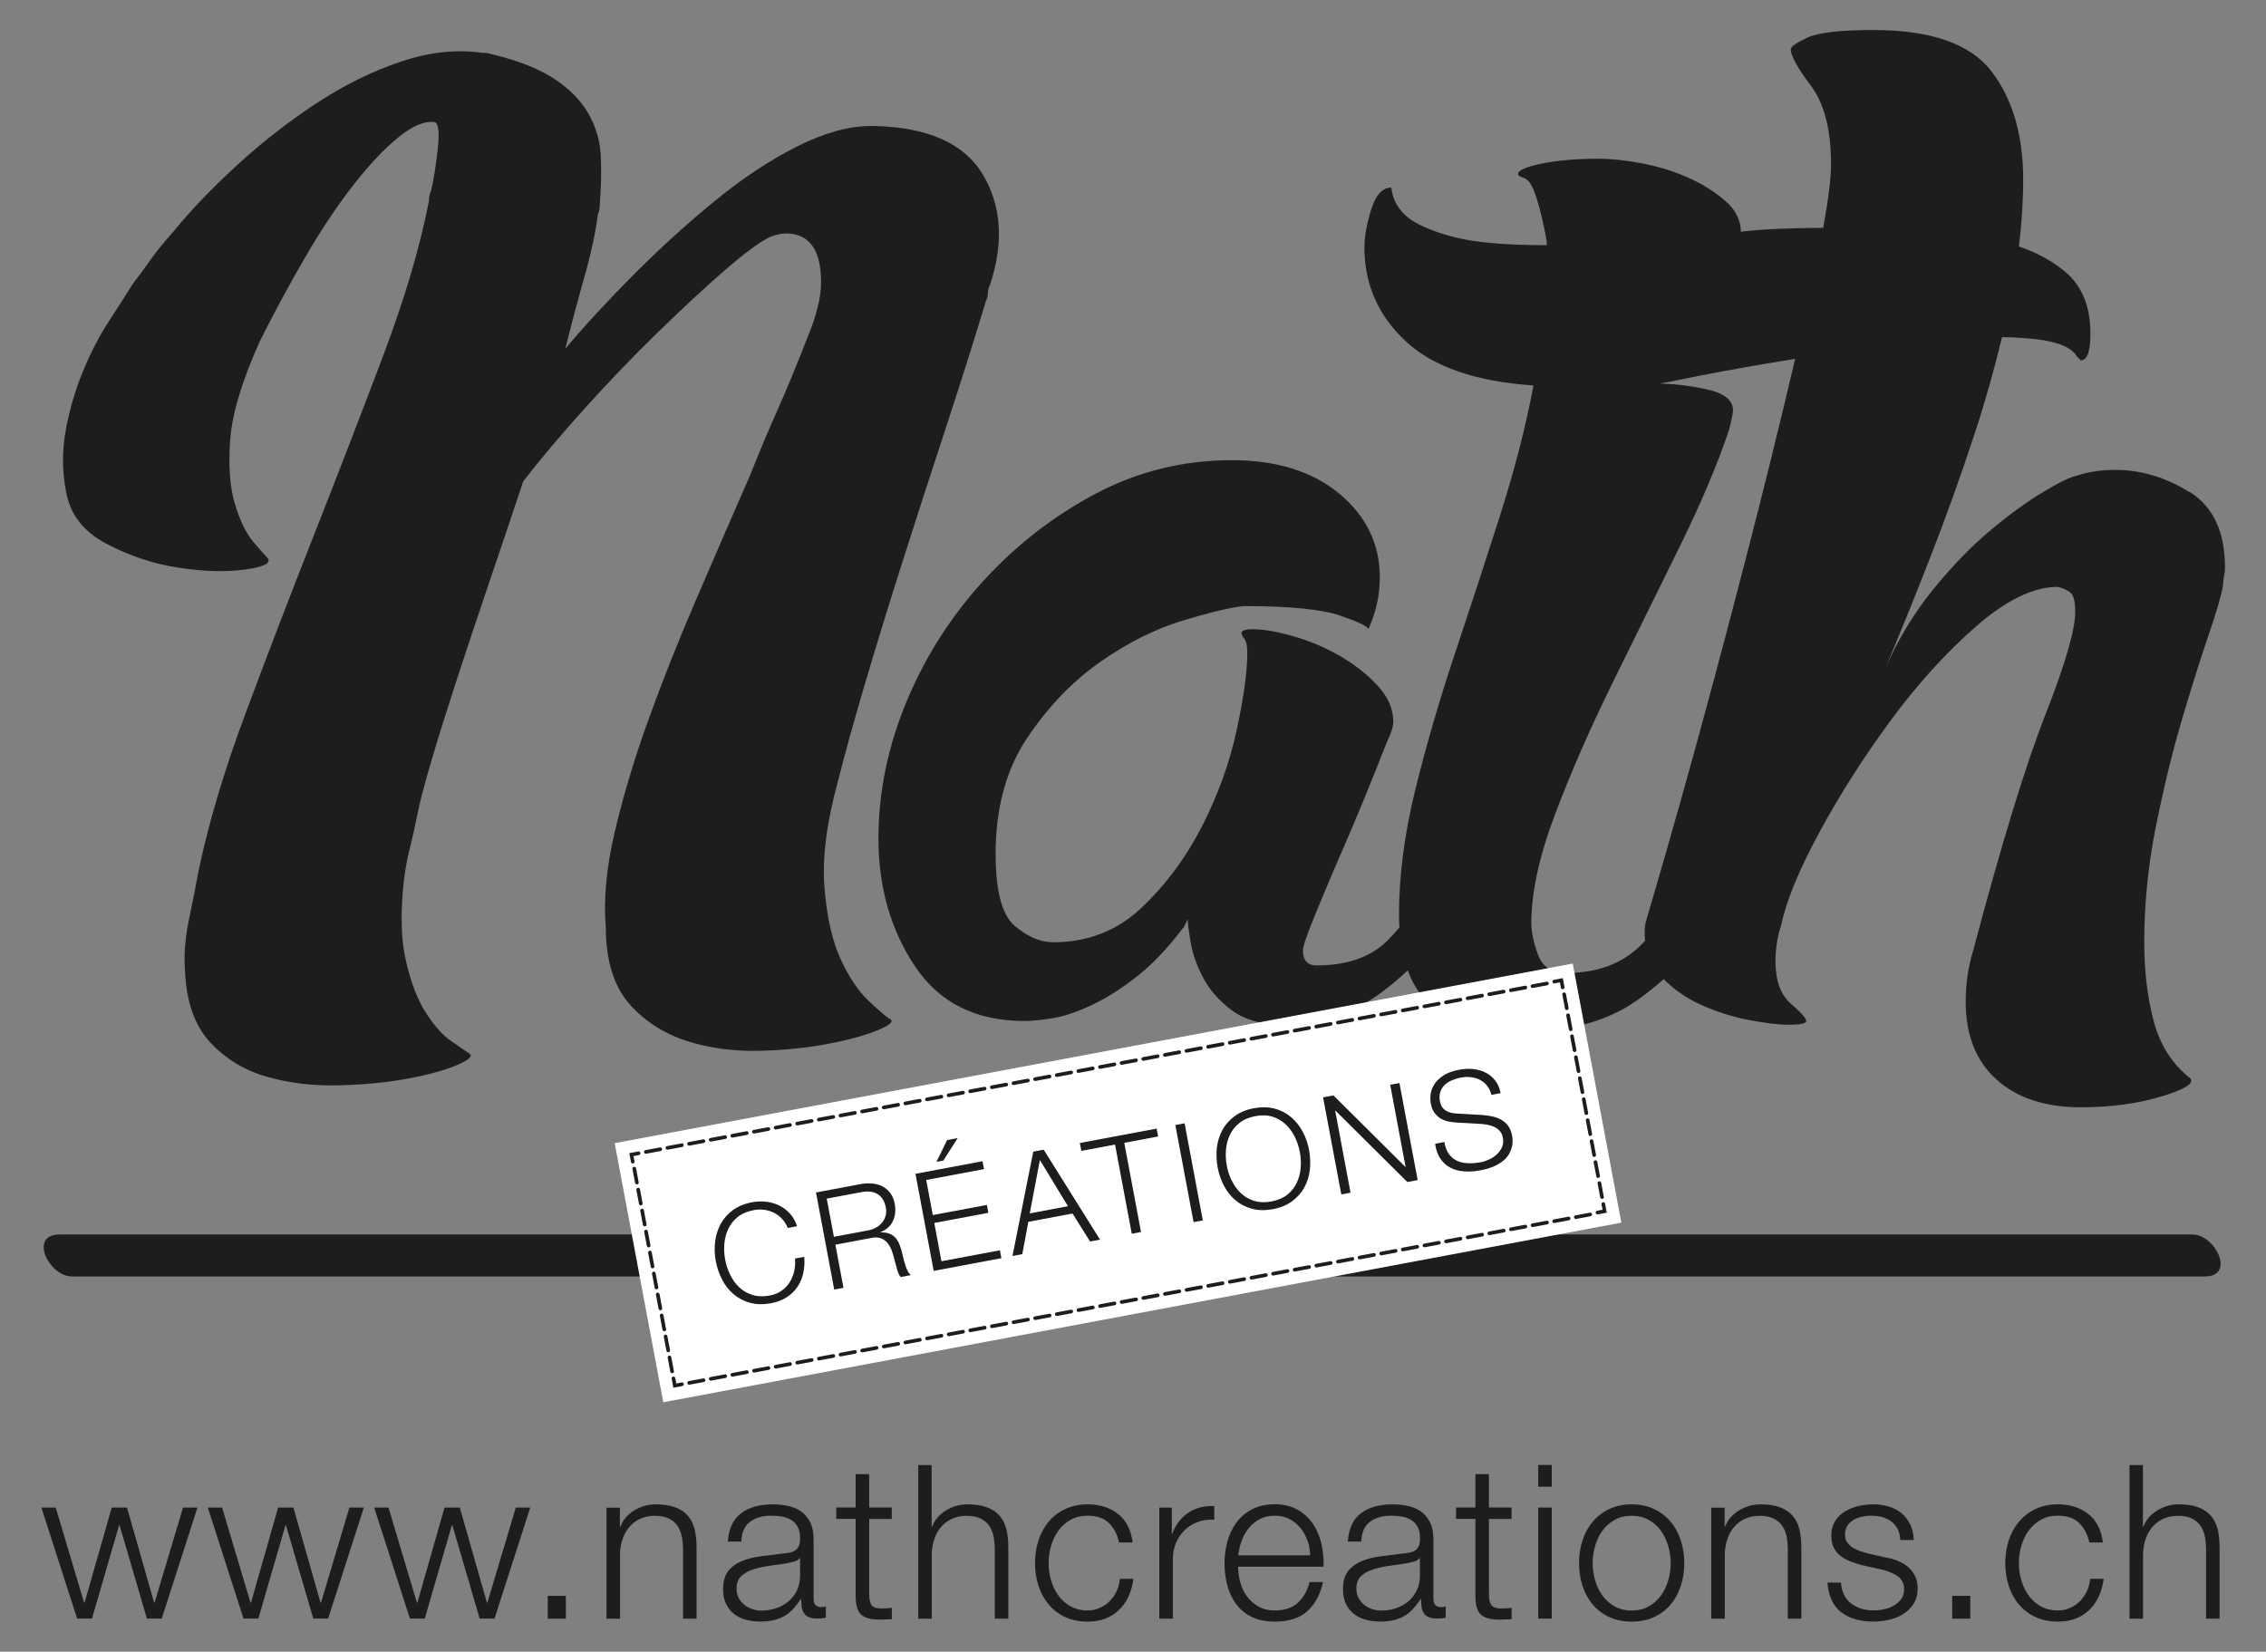 <?xml version="1.0" encoding="UTF-8"?><svg id="Calque_1" xmlns="http://www.w3.org/2000/svg" viewBox="0 0 353.12 257.45"><rect x="0" y="0" width="353.12" height="257.45" fill="#808080" stroke="none"/><defs><style>.cls-1{fill:#fff;}.cls-2{fill:#1d1d1b;}</style></defs><path class="cls-2" d="M11.22,198.96H343.57c4.87,0,1.66-6.54-1.92-6.54H9.29c-4.87,0-1.66,6.54,1.92,6.54h0Z"/><g><path class="cls-2" d="M138.66,158.85c-.6-.4-1.7-1.35-3.29-2.84-1.6-1.5-3.04-3.64-4.34-6.44-1.3-2.79-2.15-6.48-2.54-11.08-.4-4.59,.3-10.18,2.1-16.76,1-3.99,2.4-9.03,4.19-15.12,1.8-6.08,3.79-12.57,5.99-19.46,2.19-6.89,4.44-13.82,6.74-20.81,2.29-6.98,4.34-13.47,6.14-19.46,.2-.4,.3-.8,.3-1.2s.1-.79,.3-1.2c2.19-6.59,1.84-12.32-1.05-17.21-2.9-4.89-8.53-7.43-16.91-7.63h-.6c-3.4,0-7.18,1.05-11.38,3.14-4.19,2.1-8.43,4.89-12.72,8.38-4.29,3.49-8.48,7.29-12.57,11.38-4.09,4.09-7.74,8.04-10.93,11.82,1-3.99,1.99-7.73,2.99-11.23,1-3.49,1.69-6.74,2.1-9.73,.2-.4,.3-1,.3-1.8,.2-2.39,.25-4.79,.15-7.18-.1-2.39-.75-4.64-1.95-6.74-1.2-2.1-3.04-3.94-5.54-5.54-2.5-1.6-5.94-2.89-10.33-3.89h-.6c-3.99-.6-8.23-.15-12.72,1.35-4.49,1.5-8.93,3.69-13.32,6.59-4.39,2.9-8.53,6.14-12.42,9.73s-7.14,6.99-9.73,10.18c-1.6,1.8-2.84,3.34-3.74,4.64-.9,1.3-1.75,2.45-2.54,3.44-1,1.6-2.25,3.55-3.74,5.84-1.5,2.3-2.84,4.89-4.04,7.78-1.2,2.9-2.1,5.94-2.69,9.13-.6,3.19-.6,6.39,0,9.58,.6,3.59,2.69,6.34,6.29,8.23,3.59,1.9,7.33,3.14,11.23,3.74,3.89,.6,7.33,.7,10.33,.3,2.99-.4,4.19-1,3.59-1.8-.4-.4-1.15-1.24-2.25-2.54-1.1-1.3-2.05-3.24-2.84-5.84-.8-2.59-1.05-5.94-.75-10.03,.3-4.09,1.84-9.23,4.64-15.42,2.19-4.39,4.54-8.73,7.03-13.02,2.49-4.29,4.99-8.03,7.48-11.23,2.49-3.19,4.84-5.69,7.04-7.48,2.19-1.8,4.09-2.59,5.69-2.39,.6,.2,.75,1.65,.45,4.34-.3,2.69-.65,4.84-1.05,6.44-.2,.4-.3,.9-.3,1.5-1.4,7.18-3.79,15.27-7.18,24.25-3.4,8.98-6.94,18.16-10.63,27.54-3.7,9.38-7.24,18.61-10.63,27.69-3.4,9.08-5.89,17.41-7.48,25-.4,2.2-.9,4.74-1.5,7.63-.6,2.9-.8,5.54-.6,7.93,.2,4.79,1.5,8.48,3.89,11.08,2.39,2.59,5.34,4.39,8.83,5.39,3.49,1,7.23,1.45,11.23,1.35,3.99-.1,7.58-.45,10.78-1.05,3.19-.6,5.73-1.3,7.63-2.1,1.89-.8,2.54-1.4,1.95-1.8-.6-.4-1.55-1.05-2.84-1.95-1.3-.9-2.6-2.35-3.89-4.34-1.3-1.99-2.35-4.69-3.14-8.08-.8-3.39-.9-7.68-.3-12.87,.2-1.59,.5-3.19,.9-4.79,.4-1.6,.8-3.39,1.2-5.39,.4-1.99,1.15-4.84,2.25-8.53,1.09-3.69,2.39-7.83,3.89-12.42,1.5-4.59,3.14-9.53,4.94-14.82,1.8-5.29,3.59-10.63,5.39-16.02,2.79-3.59,6.03-7.43,9.73-11.52,3.69-4.09,7.43-7.98,11.23-11.68,3.79-3.69,7.23-6.89,10.33-9.58,3.09-2.69,5.44-4.44,7.04-5.24,1.39-.6,2.74-.75,4.04-.45,1.3,.3,2.29,1.05,2.99,2.25,.7,1.2,1.05,2.95,1.05,5.24s-.7,5.14-2.1,8.53c-1.8,4.59-3.34,8.34-4.64,11.23-1.3,2.9-2.75,6.34-4.34,10.33-2.8,6.39-5.59,12.83-8.38,19.31-2.8,6.49-5.29,12.77-7.48,18.86-2.2,6.09-3.94,11.93-5.24,17.51-1.3,5.59-1.75,10.58-1.35,14.97v.9c.2,4.79,1.5,8.49,3.89,11.08,2.4,2.59,5.34,4.44,8.83,5.54,3.49,1.09,7.18,1.59,11.08,1.5,3.89-.1,7.43-.45,10.63-1.05,3.19-.6,5.79-1.3,7.78-2.1,1.99-.8,2.69-1.4,2.1-1.8Z"/><path class="cls-2" d="M341.16,76.68c-3.7-2.29-7.54-3.44-11.53-3.44-2.2,0-4.19,.3-5.99,.9-1,.2-2.75,1.05-5.24,2.54-2.5,1.5-5.24,3.49-8.23,5.99-2.99,2.5-5.99,5.59-8.98,9.28-2.99,3.7-5.49,7.83-7.48,12.42,2.19-5.19,4.54-10.97,7.04-17.36,2.49-6.38,4.84-12.92,7.03-19.61,1.62-4.92,3.01-9.87,4.2-14.85,1.96,.03,3.76,.14,5.39,.33,3.39,.4,5.49,1.3,6.29,2.69l.6,.6c1,0,1.5-1.39,1.5-4.19,0-4.19-1.3-7.38-3.89-9.58-1.98-1.67-4.4-3-7.25-3.98,.43-3.59,.66-7.05,.66-10.39,0-6.98-1.65-12.62-4.94-16.91-3.29-4.29-9.43-6.44-18.41-6.44-5.19,0-8.63,.4-10.33,1.2-1.7,.8-2.54,1.4-2.54,1.8,0,1,1.05,2.9,3.14,5.69,2.1,2.8,3.14,6.89,3.14,12.27,0,2.07-.41,5.37-1.22,9.88-2.55,0-4.89,.06-7,.15-2.3,.1-4.24,.25-5.84,.45,0-1.8-.8-3.39-2.4-4.79-1.6-1.39-3.49-2.59-5.69-3.59-2.2-1-4.59-1.74-7.18-2.25-2.6-.5-4.89-.75-6.88-.75-3.4,0-6.34,.25-8.83,.75-2.5,.5-3.74,1.05-3.74,1.65,0,.2,.3,.4,.9,.6,.6,.2,1.09,.8,1.5,1.8,.4,1,.75,2.1,1.05,3.29,.3,1.2,.55,2.3,.75,3.29,.2,1,.3,1.7,.3,2.1-6.59,0-11.53-.45-14.82-1.35s-5.64-1.95-7.04-3.14c-1.39-1.2-2.19-2.69-2.39-4.49-1.39,0-2.44,1.15-3.14,3.44-.7,2.3-1.05,4.24-1.05,5.84,0,5.79,2.15,10.68,6.44,14.67,4.29,3.99,10.93,6.29,19.91,6.89-1.2,6.39-2.95,13.17-5.24,20.36-2.3,7.18-4.64,14.37-7.04,21.55s-4.44,14.22-6.14,21.1c-1.69,6.89-2.54,13.42-2.54,19.61,0,.62,.03,1.24,.07,1.86-.58,.69-1.2,1.37-1.86,2.03-2.6,2.6-6.29,3.89-11.08,3.89-1.4,0-2.1-.8-2.1-2.4,0-.6,.7-2.59,2.1-5.99,1.39-3.39,2.94-7.04,4.64-10.93,1.69-3.89,3.84-9.13,6.44-15.72,.6-1.2,.9-2.19,.9-2.99,0-1.99-.85-3.89-2.54-5.69-1.7-1.8-3.7-3.34-5.99-4.64-2.3-1.3-4.69-2.29-7.19-2.99-2.5-.7-4.54-1.05-6.14-1.05-1.2,0-1.79,.2-1.79,.6,0,.2,.15,.5,.45,.9,.3,.4,.45,1.1,.45,2.09,0,2.99-.55,7.04-1.65,12.12-1.1,5.09-2.9,10.08-5.39,14.97-2.5,4.89-5.64,9.13-9.43,12.72-3.79,3.59-8.38,5.39-13.77,5.39-2,0-3.99-.85-5.99-2.54-2-1.69-2.99-5.44-2.99-11.23,0-7.18,1.65-13.22,4.94-18.11,3.29-4.89,7.08-8.83,11.38-11.83,4.29-2.99,8.58-5.14,12.87-6.44,4.29-1.29,7.43-2.04,9.43-2.25,7.19,0,12.22,.5,15.12,1.5,2.89,1,4.34,1.7,4.34,2.1,1.2-2.59,1.79-5.29,1.79-8.08,0-5.19-2.1-9.53-6.29-13.02-4.19-3.49-9.78-5.24-16.77-5.24-7.59,0-14.67,1.75-21.25,5.24-6.59,3.49-12.42,8.04-17.51,13.62-5.09,5.59-9.08,11.88-11.97,18.86-2.89,6.99-4.34,14.07-4.34,21.25,0,7.59,1.9,14.22,5.69,19.91,3.79,5.69,9.48,8.53,17.06,8.53,1.2,0,2.69-.15,4.49-.45,1.8-.3,3.84-1,6.14-2.1,2.29-1.09,4.64-2.59,7.03-4.49,2.39-1.89,4.79-4.44,7.19-7.63l.6-1.2c0,.6,.15,1.8,.45,3.59s.95,3.64,1.95,5.54c1,1.9,2.49,3.59,4.49,5.09,1.99,1.5,4.79,2.25,8.38,2.25,5.39,0,10.38-1.7,14.97-5.09,1.46-1.08,2.8-2.22,4.04-3.4,.51,1.4,1.2,2.69,2.09,3.85,1.3,1.69,3.14,3.09,5.54,4.19,2.4,1.09,5.49,1.65,9.28,1.65,7.78,0,14.02-1.65,18.71-4.94,1.54-1.08,2.95-2.21,4.27-3.38,1.62,1.62,3.53,2.96,5.75,3.97,2.39,1.09,4.89,1.89,7.48,2.39,2.59,.5,4.69,.75,6.29,.75,1.8,0,2.69-.2,2.69-.6s-.8-1.3-2.4-2.69c-1.6-1.39-2.39-3.59-2.39-6.59,0-1.99,.3-3.89,.9-5.69,.79-3.79,2.79-8.63,5.99-14.52,3.19-5.88,6.88-11.67,11.08-17.36,4.19-5.69,8.63-10.58,13.32-14.67,4.69-4.09,8.93-6.14,12.72-6.14,.79,.2,1.45,.5,1.95,.9,.5,.4,.75,1.4,.75,2.99,0,2.8-1.55,8.13-4.64,16.02-3.1,7.89-6.84,20.11-11.23,36.67-.8,2.6-1.2,5.29-1.2,8.08,0,5.19,1.59,9.23,4.79,12.12,3.19,2.89,7.58,4.34,13.17,4.34,4.59,0,8.73-.55,12.42-1.65,3.69-1.1,5.24-2.05,4.64-2.84-2.8-2.2-4.69-5.14-5.69-8.83-1-3.69-1.5-7.83-1.5-12.42,0-5.99,.6-11.97,1.8-17.96s2.54-11.53,4.04-16.61c1.5-5.09,2.89-9.53,4.19-13.32,1.3-3.79,2.04-6.38,2.25-7.78,0-.4,.05-.85,.15-1.35,.1-.5,.15-.95,.15-1.35,0-5.58-1.85-9.53-5.54-11.83Zm-64.96-5.99c-2.69,10.88-5.73,22.65-9.13,35.32-3.39,12.68-6.89,25.1-10.48,37.27-.2,.6-.3,1.3-.3,2.09,0,.43,.03,.85,.07,1.26-.27,.28-.53,.57-.81,.84-2.9,2.8-6.74,4.19-11.53,4.19-2.2,0-3.64-.95-4.34-2.84-.7-1.89-1.05-3.54-1.05-4.94,0-4.79,1.24-10.48,3.74-17.06,2.49-6.59,5.49-13.42,8.98-20.51,3.49-7.08,6.93-14.07,10.33-20.96,3.39-6.89,5.99-13.02,7.78-18.41,.4-1.59,.6-2.59,.6-2.99,0-1.59-1.4-2.69-4.19-3.29-2.5-.54-4.92-.82-7.25-.87,.99-.17,2.31-.43,3.96-.77,3.39-.7,7.43-1.45,12.12-2.25,1.63-.28,3.32-.55,5.04-.83-1.07,4.6-2.25,9.51-3.55,14.75Z"/></g><g><path class="cls-2" d="M8.68,234.98l4.43,14.83h.07l4.23-14.83h2.38l4.23,14.83h.07l4.43-14.83h2.25l-5.57,17.31h-2.31l-4.26-14.56h-.07l-4.23,14.56h-2.31l-5.57-17.31h2.25Z"/><path class="cls-2" d="M34.61,234.98l4.43,14.83h.07l4.23-14.83h2.38l4.23,14.83h.07l4.43-14.83h2.25l-5.57,17.31h-2.31l-4.26-14.56h-.07l-4.23,14.56h-2.31l-5.57-17.31h2.25Z"/><path class="cls-2" d="M60.54,234.98l4.43,14.83h.07l4.23-14.83h2.38l4.23,14.83h.07l4.43-14.83h2.25l-5.57,17.31h-2.31l-4.26-14.56h-.07l-4.23,14.56h-2.31l-5.57-17.31h2.25Z"/><path class="cls-2" d="M85.36,248.74h2.82v3.56h-2.82v-3.56Z"/><path class="cls-2" d="M96.6,234.98v2.99h.07c.4-1.05,1.12-1.9,2.15-2.53s2.16-.96,3.39-.96,2.22,.16,3.04,.47c.82,.31,1.47,.75,1.96,1.33,.49,.57,.84,1.27,1.04,2.1s.3,1.76,.3,2.78v11.14h-2.11v-10.8c0-.74-.07-1.43-.2-2.06s-.37-1.19-.7-1.66-.79-.84-1.36-1.11-1.28-.4-2.13-.4-1.6,.15-2.26,.45c-.66,.3-1.22,.72-1.68,1.24-.46,.53-.82,1.15-1.07,1.88-.26,.73-.4,1.52-.42,2.37v10.1h-2.11v-17.31h2.11Z"/><path class="cls-2" d="M114.04,237.67c.36-.74,.84-1.34,1.46-1.81,.61-.47,1.34-.82,2.16-1.04,.83-.22,1.74-.34,2.75-.34,.76,0,1.52,.07,2.28,.22,.76,.15,1.44,.42,2.05,.82s1.1,.97,1.48,1.69c.38,.73,.57,1.67,.57,2.83v9.19c0,.85,.41,1.27,1.24,1.27,.25,0,.47-.04,.67-.13v1.78c-.25,.04-.46,.08-.65,.1s-.43,.03-.72,.03c-.54,0-.97-.07-1.29-.22-.32-.15-.58-.35-.75-.62-.18-.27-.3-.59-.35-.96-.06-.37-.08-.78-.08-1.22h-.07c-.38,.56-.77,1.06-1.16,1.49-.39,.44-.83,.8-1.31,1.09-.48,.29-1.03,.51-1.64,.67s-1.35,.24-2.2,.24c-.81,0-1.56-.1-2.26-.29s-1.32-.49-1.85-.91c-.53-.41-.94-.94-1.24-1.58s-.45-1.39-.45-2.26c0-1.21,.27-2.15,.8-2.83,.54-.68,1.25-1.2,2.13-1.56,.88-.36,1.88-.61,2.99-.75s2.23-.29,3.37-.42c.45-.04,.84-.1,1.17-.17s.61-.18,.84-.35c.22-.17,.4-.4,.52-.69,.12-.29,.18-.67,.18-1.14,0-.72-.12-1.3-.35-1.76-.23-.46-.56-.82-.97-1.09-.41-.27-.9-.45-1.44-.55s-1.14-.15-1.76-.15c-1.34,0-2.44,.32-3.29,.96-.85,.64-1.3,1.66-1.34,3.07h-2.11c.07-1.01,.28-1.88,.64-2.62Zm10.57,5.17c-.13,.25-.39,.42-.77,.54-.38,.11-.72,.19-1.01,.24-.9,.16-1.82,.3-2.77,.42-.95,.12-1.82,.31-2.6,.55-.78,.25-1.43,.6-1.93,1.06-.5,.46-.75,1.11-.75,1.96,0,.54,.11,1.01,.32,1.43,.21,.41,.5,.77,.86,1.07,.36,.3,.77,.53,1.24,.69,.47,.16,.95,.24,1.44,.24,.81,0,1.58-.12,2.31-.37,.74-.25,1.38-.6,1.93-1.07,.55-.47,.98-1.04,1.31-1.71,.32-.67,.49-1.43,.49-2.28v-2.75h-.07Z"/><path class="cls-2" d="M138.97,234.98v1.78h-3.52v11.67c0,.69,.09,1.24,.29,1.63,.19,.39,.67,.61,1.43,.65,.6,0,1.21-.03,1.81-.1v1.78c-.31,0-.63,.01-.94,.03-.31,.02-.63,.03-.94,.03-1.41,0-2.39-.27-2.95-.82-.56-.55-.83-1.56-.81-3.04v-11.84h-3.02v-1.78h3.02v-5.2h2.11v5.2h3.52Z"/><path class="cls-2" d="M145.18,228.34v9.63h.07c.4-1.05,1.12-1.9,2.15-2.53s2.16-.96,3.39-.96,2.22,.16,3.04,.47c.82,.31,1.47,.75,1.96,1.33,.49,.57,.84,1.27,1.04,2.1s.3,1.76,.3,2.78v11.14h-2.11v-10.8c0-.74-.07-1.43-.2-2.06s-.37-1.19-.7-1.66-.79-.84-1.36-1.11-1.28-.4-2.13-.4-1.6,.15-2.26,.45c-.66,.3-1.22,.72-1.68,1.24-.46,.53-.82,1.15-1.07,1.88-.26,.73-.4,1.52-.42,2.37v10.1h-2.11v-23.95h2.11Z"/><path class="cls-2" d="M172.78,237.36c-.78-.74-1.88-1.11-3.29-1.11-1.01,0-1.89,.21-2.65,.64-.76,.43-1.39,.98-1.9,1.68-.5,.69-.88,1.48-1.14,2.37-.26,.88-.39,1.78-.39,2.7s.13,1.82,.39,2.7c.26,.88,.64,1.67,1.14,2.36,.5,.69,1.13,1.25,1.9,1.68,.76,.42,1.64,.64,2.65,.64,.65,0,1.26-.12,1.84-.37s1.1-.59,1.54-1.02c.45-.44,.82-.96,1.11-1.56,.29-.6,.47-1.26,.54-1.98h2.11c-.29,2.1-1.06,3.74-2.31,4.91-1.25,1.17-2.86,1.76-4.83,1.76-1.32,0-2.49-.24-3.51-.72-1.02-.48-1.87-1.13-2.57-1.96-.69-.83-1.22-1.79-1.58-2.9-.36-1.11-.54-2.29-.54-3.54s.18-2.43,.54-3.54c.36-1.11,.88-2.07,1.58-2.9,.69-.83,1.55-1.49,2.57-1.98,1.02-.49,2.19-.74,3.51-.74,1.86,0,3.43,.49,4.71,1.48,1.29,.98,2.05,2.47,2.3,4.46h-2.11c-.29-1.3-.83-2.31-1.61-3.05Z"/><path class="cls-2" d="M182.61,234.98v4.06h.07c.54-1.41,1.37-2.49,2.5-3.25,1.13-.76,2.48-1.11,4.04-1.04v2.11c-.96-.04-1.83,.08-2.62,.39-.78,.3-1.46,.73-2.03,1.29s-1.01,1.22-1.33,2-.47,1.62-.47,2.53v9.23h-2.11v-17.31h1.95Z"/><path class="cls-2" d="M193.26,246.57c.21,.82,.55,1.55,1.02,2.2,.47,.65,1.06,1.19,1.78,1.61s1.58,.64,2.58,.64c1.54,0,2.75-.4,3.62-1.21s1.48-1.88,1.81-3.22h2.11c-.45,1.97-1.27,3.49-2.47,4.56s-2.89,1.61-5.08,1.61c-1.36,0-2.54-.24-3.54-.72-1-.48-1.81-1.14-2.43-1.98-.63-.84-1.09-1.81-1.39-2.92s-.45-2.28-.45-3.51c0-1.14,.15-2.26,.45-3.35s.77-2.07,1.39-2.94c.63-.86,1.44-1.55,2.43-2.08,1-.52,2.17-.79,3.54-.79s2.57,.28,3.56,.84c.98,.56,1.78,1.29,2.4,2.2,.62,.91,1.06,1.95,1.33,3.12,.27,1.17,.38,2.36,.34,3.57h-13.32c0,.76,.11,1.55,.32,2.37Zm10.47-6.46c-.26-.74-.62-1.39-1.09-1.96s-1.04-1.03-1.71-1.38c-.67-.35-1.43-.52-2.28-.52s-1.64,.17-2.31,.52c-.67,.35-1.24,.81-1.71,1.38s-.84,1.23-1.12,1.98c-.28,.75-.46,1.52-.55,2.3h11.21c-.02-.81-.16-1.58-.42-2.32Z"/><path class="cls-2" d="M210.63,237.67c.36-.74,.84-1.34,1.46-1.81,.62-.47,1.34-.82,2.16-1.04,.83-.22,1.74-.34,2.75-.34,.76,0,1.52,.07,2.28,.22,.76,.15,1.44,.42,2.05,.82s1.1,.97,1.48,1.69c.38,.73,.57,1.67,.57,2.83v9.19c0,.85,.41,1.27,1.24,1.27,.25,0,.47-.04,.67-.13v1.78c-.25,.04-.46,.08-.65,.1-.19,.02-.43,.03-.72,.03-.54,0-.97-.07-1.29-.22-.33-.15-.58-.35-.75-.62-.18-.27-.3-.59-.35-.96-.06-.37-.08-.78-.08-1.22h-.07c-.38,.56-.77,1.06-1.16,1.49s-.83,.8-1.31,1.09c-.48,.29-1.03,.51-1.64,.67s-1.35,.24-2.2,.24c-.8,0-1.56-.1-2.26-.29-.7-.19-1.32-.49-1.84-.91-.53-.41-.94-.94-1.24-1.58s-.45-1.39-.45-2.26c0-1.21,.27-2.15,.81-2.83,.54-.68,1.25-1.2,2.13-1.56,.88-.36,1.88-.61,2.99-.75,1.11-.15,2.23-.29,3.37-.42,.45-.04,.84-.1,1.17-.17,.34-.07,.62-.18,.84-.35s.4-.4,.52-.69c.12-.29,.18-.67,.18-1.14,0-.72-.12-1.3-.35-1.76-.24-.46-.56-.82-.97-1.09s-.89-.45-1.44-.55-1.13-.15-1.76-.15c-1.34,0-2.44,.32-3.29,.96-.85,.64-1.3,1.66-1.34,3.07h-2.11c.07-1.01,.28-1.88,.64-2.62Zm10.57,5.17c-.13,.25-.39,.42-.77,.54-.38,.11-.72,.19-1.01,.24-.89,.16-1.82,.3-2.77,.42-.95,.12-1.82,.31-2.6,.55-.78,.25-1.43,.6-1.93,1.06-.5,.46-.75,1.11-.75,1.96,0,.54,.11,1.01,.32,1.43,.21,.41,.5,.77,.86,1.07,.36,.3,.77,.53,1.24,.69,.47,.16,.95,.24,1.44,.24,.8,0,1.58-.12,2.31-.37s1.38-.6,1.93-1.07c.55-.47,.98-1.04,1.31-1.71,.32-.67,.49-1.43,.49-2.28v-2.75h-.07Z"/><path class="cls-2" d="M235.55,234.98v1.78h-3.52v11.67c0,.69,.09,1.24,.29,1.63s.67,.61,1.43,.65c.6,0,1.21-.03,1.81-.1v1.78c-.31,0-.63,.01-.94,.03s-.63,.03-.94,.03c-1.41,0-2.39-.27-2.95-.82-.56-.55-.83-1.56-.81-3.04v-11.84h-3.02v-1.78h3.02v-5.2h2.11v5.2h3.52Z"/><path class="cls-2" d="M241.82,228.34v3.39h-2.11v-3.39h2.11Zm0,6.64v17.31h-2.11v-17.31h2.11Z"/><path class="cls-2" d="M257.78,235.22c1.02,.49,1.87,1.15,2.57,1.98,.69,.83,1.22,1.79,1.58,2.9s.54,2.29,.54,3.54-.18,2.43-.54,3.54c-.36,1.11-.88,2.08-1.58,2.9-.69,.83-1.55,1.48-2.57,1.96-1.02,.48-2.19,.72-3.51,.72s-2.49-.24-3.51-.72c-1.02-.48-1.87-1.13-2.57-1.96s-1.22-1.79-1.58-2.9c-.36-1.11-.54-2.29-.54-3.54s.18-2.43,.54-3.54c.36-1.11,.88-2.07,1.58-2.9s1.55-1.49,2.57-1.98,2.19-.74,3.51-.74,2.49,.25,3.51,.74Zm-6.16,1.68c-.76,.43-1.39,.98-1.9,1.68s-.88,1.48-1.14,2.37-.39,1.78-.39,2.7,.13,1.82,.39,2.7c.26,.88,.64,1.67,1.14,2.36,.5,.69,1.13,1.25,1.9,1.68,.76,.42,1.64,.64,2.65,.64s1.89-.21,2.65-.64c.76-.42,1.39-.98,1.9-1.68,.5-.69,.88-1.48,1.14-2.36,.26-.88,.39-1.78,.39-2.7s-.13-1.82-.39-2.7c-.26-.88-.64-1.67-1.14-2.37-.5-.69-1.14-1.25-1.9-1.68-.76-.42-1.64-.64-2.65-.64s-1.89,.21-2.65,.64Z"/><path class="cls-2" d="M268.76,234.98v2.99h.07c.4-1.05,1.12-1.9,2.15-2.53s2.16-.96,3.39-.96,2.22,.16,3.04,.47c.82,.31,1.47,.75,1.96,1.33s.84,1.27,1.04,2.1,.3,1.76,.3,2.78v11.14h-2.11v-10.8c0-.74-.07-1.43-.2-2.06s-.37-1.19-.7-1.66c-.34-.47-.79-.84-1.36-1.11s-1.28-.4-2.13-.4-1.61,.15-2.26,.45c-.66,.3-1.22,.72-1.68,1.24-.46,.53-.82,1.15-1.07,1.88-.26,.73-.4,1.52-.42,2.37v10.1h-2.11v-17.31h2.11Z"/><path class="cls-2" d="M295.73,238.35c-.25-.48-.58-.88-.99-1.19-.41-.31-.89-.54-1.43-.69-.54-.15-1.11-.22-1.71-.22-.47,0-.94,.05-1.43,.15-.48,.1-.92,.27-1.32,.5-.4,.23-.73,.54-.97,.92-.25,.38-.37,.85-.37,1.41,0,.47,.12,.87,.35,1.19,.24,.32,.53,.6,.89,.82,.36,.22,.75,.41,1.17,.55,.42,.15,.82,.26,1.17,.35l2.82,.64c.6,.09,1.2,.25,1.79,.49,.59,.24,1.12,.54,1.58,.92,.46,.38,.83,.85,1.12,1.41,.29,.56,.44,1.22,.44,1.98,0,.94-.21,1.74-.64,2.4-.43,.66-.97,1.2-1.63,1.61-.66,.41-1.4,.71-2.23,.89s-1.64,.27-2.45,.27c-2.04,0-3.69-.48-4.95-1.44-1.26-.96-1.99-2.5-2.16-4.63h2.11c.09,1.43,.61,2.51,1.56,3.24,.95,.73,2.13,1.09,3.54,1.09,.51,0,1.04-.06,1.59-.17,.55-.11,1.06-.3,1.53-.57s.86-.61,1.16-1.02c.3-.41,.45-.92,.45-1.53,0-.51-.11-.94-.32-1.29-.21-.35-.5-.64-.86-.87-.36-.23-.77-.43-1.22-.59-.46-.16-.92-.29-1.39-.4l-2.72-.6c-.69-.18-1.33-.39-1.91-.62-.58-.23-1.09-.53-1.53-.87-.44-.35-.78-.77-1.02-1.27-.25-.5-.37-1.12-.37-1.86,0-.87,.2-1.62,.59-2.25s.9-1.13,1.53-1.51,1.33-.66,2.1-.84c.77-.18,1.54-.27,2.3-.27,.87,0,1.68,.11,2.43,.34,.75,.22,1.41,.57,1.98,1.04,.57,.47,1.02,1.05,1.36,1.74,.34,.69,.53,1.51,.57,2.45h-2.11c-.02-.65-.16-1.21-.4-1.69Z"/><path class="cls-2" d="M304.22,248.74h2.82v3.56h-2.82v-3.56Z"/><path class="cls-2" d="M323.98,237.36c-.78-.74-1.88-1.11-3.29-1.11-1.01,0-1.89,.21-2.65,.64-.76,.43-1.39,.98-1.9,1.68s-.88,1.48-1.14,2.37-.39,1.78-.39,2.7,.13,1.82,.39,2.7c.26,.88,.64,1.67,1.14,2.36,.5,.69,1.13,1.25,1.9,1.68,.76,.42,1.64,.64,2.65,.64,.65,0,1.26-.12,1.84-.37,.58-.25,1.1-.59,1.54-1.02s.82-.96,1.11-1.56c.29-.6,.47-1.26,.54-1.98h2.11c-.29,2.1-1.06,3.74-2.31,4.91-1.25,1.17-2.86,1.76-4.83,1.76-1.32,0-2.49-.24-3.51-.72-1.02-.48-1.87-1.13-2.57-1.96s-1.22-1.79-1.58-2.9c-.36-1.11-.54-2.29-.54-3.54s.18-2.43,.54-3.54c.36-1.11,.88-2.07,1.58-2.9s1.55-1.49,2.57-1.98,2.19-.74,3.51-.74c1.86,0,3.43,.49,4.71,1.48s2.05,2.47,2.3,4.46h-2.11c-.29-1.3-.83-2.31-1.61-3.05Z"/><path class="cls-2" d="M333.94,228.34v9.63h.07c.4-1.05,1.12-1.9,2.15-2.53,1.03-.64,2.16-.96,3.39-.96s2.22,.16,3.04,.47c.82,.31,1.47,.75,1.96,1.33s.84,1.27,1.04,2.1,.3,1.76,.3,2.78v11.14h-2.11v-10.8c0-.74-.07-1.43-.2-2.06s-.37-1.19-.7-1.66c-.34-.47-.79-.84-1.36-1.11s-1.28-.4-2.13-.4-1.61,.15-2.26,.45c-.66,.3-1.22,.72-1.68,1.24-.46,.53-.82,1.15-1.07,1.88-.26,.73-.4,1.52-.42,2.37v10.1h-2.11v-23.95h2.11Z"/></g><g><rect class="cls-1" x="98.28" y="163.83" width="151.9" height="41.09" transform="translate(-31 35.27) rotate(-10.62)"/><g><path class="cls-2" d="M104.93,216.29l-.26-1.39c-.03-.15,.07-.3,.23-.33,.15-.03,.3,.07,.33,.23l.16,.84,.84-.16c.15-.03,.3,.07,.33,.23,.03,.15-.07,.3-.23,.33l-1.39,.26Z"/><path class="cls-2" d="M104.74,214.04c-.13,0-.25-.09-.28-.23l-.41-2.18c-.03-.15,.07-.3,.23-.33,.15-.03,.3,.07,.33,.23l.41,2.18c.03,.15-.07,.3-.23,.33-.02,0-.04,0-.05,0Zm-.61-3.27c-.13,0-.25-.09-.28-.23l-.41-2.18c-.03-.15,.07-.3,.23-.33,.15-.03,.3,.07,.33,.23l.41,2.18c.03,.15-.07,.3-.23,.33-.02,0-.04,0-.05,0Zm-.61-3.27c-.13,0-.25-.09-.28-.23l-.41-2.18c-.03-.15,.07-.3,.23-.33,.15-.04,.3,.07,.33,.23l.41,2.18c.03,.15-.07,.3-.23,.33-.02,0-.04,0-.05,0Zm-.61-3.27c-.13,0-.25-.09-.28-.23l-.41-2.18c-.03-.15,.07-.3,.23-.33,.15-.03,.3,.07,.33,.23l.41,2.18c.03,.15-.07,.3-.23,.33-.02,0-.04,0-.05,0Zm-.61-3.27c-.13,0-.25-.09-.28-.23l-.41-2.18c-.03-.15,.07-.3,.23-.33,.15-.03,.3,.07,.33,.23l.41,2.18c.03,.15-.07,.3-.23,.33-.02,0-.04,0-.05,0Zm-.61-3.27c-.13,0-.25-.09-.28-.23l-.41-2.18c-.03-.15,.07-.3,.23-.33,.15-.03,.3,.07,.33,.23l.41,2.18c.03,.15-.07,.3-.23,.33-.02,0-.04,0-.05,0Zm-.61-3.27c-.13,0-.25-.09-.28-.23l-.41-2.18c-.03-.15,.07-.3,.23-.33,.15-.03,.3,.07,.33,.23l.41,2.18c.03,.15-.07,.3-.23,.33-.02,0-.04,0-.05,0Zm-.61-3.27c-.13,0-.25-.09-.28-.23l-.41-2.18c-.03-.15,.07-.3,.23-.33,.15-.03,.3,.07,.33,.23l.41,2.18c.03,.15-.07,.3-.23,.33-.02,0-.04,0-.05,0Zm-.61-3.27c-.13,0-.25-.09-.28-.23l-.41-2.18c-.03-.15,.07-.3,.23-.33,.15-.03,.3,.07,.33,.23l.41,2.18c.03,.15-.07,.3-.23,.33-.02,0-.04,0-.05,0Zm-.61-3.27c-.13,0-.25-.09-.28-.23l-.41-2.18c-.03-.15,.07-.3,.23-.33,.15-.03,.3,.07,.33,.23l.41,2.18c.03,.15-.07,.3-.23,.33-.02,0-.04,0-.05,0Z"/><path class="cls-2" d="M98.61,181.36c-.13,0-.25-.09-.28-.23l-.26-1.39,1.39-.26c.15-.03,.3,.07,.33,.23,.03,.15-.07,.3-.23,.33l-.84,.16,.16,.83c.03,.15-.07,.3-.23,.33-.02,0-.04,0-.05,0Z"/><path class="cls-2" d="M100.64,179.83c-.13,0-.25-.09-.28-.23-.03-.15,.07-.3,.23-.33l2.25-.42c.15-.04,.3,.07,.33,.23,.03,.15-.07,.3-.23,.33l-2.25,.42s-.04,0-.05,0Zm3.37-.63c-.13,0-.25-.09-.28-.23-.03-.15,.07-.3,.23-.33l2.25-.42c.15-.04,.3,.07,.33,.23,.03,.15-.07,.3-.23,.33l-2.25,.42s-.04,0-.05,0Zm3.37-.63c-.13,0-.25-.09-.28-.23-.03-.15,.07-.3,.23-.33l2.25-.42c.15-.03,.3,.07,.33,.23,.03,.15-.07,.3-.23,.33l-2.25,.42s-.04,0-.05,0Zm3.37-.63c-.13,0-.25-.09-.28-.23-.03-.15,.07-.3,.23-.33l2.25-.42c.15-.03,.3,.07,.33,.23,.03,.15-.07,.3-.23,.33l-2.25,.42s-.04,0-.05,0Zm3.37-.63c-.13,0-.25-.09-.28-.23-.03-.15,.07-.3,.23-.33l2.25-.42c.15-.03,.3,.07,.33,.23,.03,.15-.07,.3-.23,.33l-2.25,.42s-.04,0-.05,0Zm3.37-.63c-.13,0-.25-.09-.28-.23-.03-.15,.07-.3,.23-.33l2.25-.42c.15-.03,.3,.07,.33,.23,.03,.15-.07,.3-.23,.33l-2.25,.42s-.04,0-.05,0Zm3.37-.63c-.13,0-.25-.09-.28-.23-.03-.15,.07-.3,.23-.33l2.25-.42c.15-.03,.3,.07,.33,.23,.03,.15-.07,.3-.23,.33l-2.25,.42s-.04,0-.05,0Zm3.37-.63c-.13,0-.25-.09-.28-.23-.03-.15,.07-.3,.23-.33l2.25-.42c.15-.03,.3,.07,.33,.23,.03,.15-.07,.3-.23,.33l-2.25,.42s-.04,0-.05,0Zm3.37-.63c-.13,0-.25-.09-.28-.23-.03-.15,.07-.3,.23-.33l2.25-.42c.15-.03,.3,.07,.33,.23,.03,.15-.07,.3-.23,.33l-2.25,.42s-.04,0-.05,0Zm3.37-.63c-.13,0-.25-.09-.28-.23-.03-.15,.07-.3,.23-.33l2.25-.42c.15-.03,.3,.07,.33,.23,.03,.15-.07,.3-.23,.33l-2.25,.42s-.04,0-.05,0Zm3.37-.63c-.13,0-.25-.09-.28-.23-.03-.15,.07-.3,.23-.33l2.25-.42c.15-.03,.3,.07,.33,.23,.03,.15-.07,.3-.23,.33l-2.25,.42s-.04,0-.05,0Zm3.37-.63c-.13,0-.25-.09-.28-.23-.03-.15,.07-.3,.23-.33l2.25-.42c.15-.03,.3,.07,.33,.23,.03,.15-.07,.3-.23,.33l-2.25,.42s-.04,0-.05,0Zm3.37-.63c-.13,0-.25-.09-.28-.23-.03-.15,.07-.3,.23-.33l2.25-.42c.15-.04,.3,.07,.33,.23,.03,.15-.07,.3-.23,.33l-2.25,.42s-.04,0-.05,0Zm3.37-.63c-.13,0-.25-.09-.28-.23-.03-.15,.07-.3,.23-.33l2.25-.42c.15-.03,.3,.07,.33,.23,.03,.15-.07,.3-.23,.33l-2.25,.42s-.04,0-.05,0Zm3.37-.63c-.13,0-.25-.09-.28-.23-.03-.15,.07-.3,.23-.33l2.25-.42c.15-.03,.3,.07,.33,.23,.03,.15-.07,.3-.23,.33l-2.25,.42s-.04,0-.05,0Zm3.37-.63c-.13,0-.25-.09-.28-.23-.03-.15,.07-.3,.23-.33l2.25-.42c.15-.03,.3,.07,.33,.23,.03,.15-.07,.3-.23,.33l-2.25,.42s-.04,0-.05,0Zm3.37-.63c-.13,0-.25-.09-.28-.23-.03-.15,.07-.3,.23-.33l2.25-.42c.15-.03,.3,.07,.33,.23,.03,.15-.07,.3-.23,.33l-2.25,.42s-.04,0-.05,0Zm3.37-.63c-.13,0-.25-.09-.28-.23-.03-.15,.07-.3,.23-.33l2.25-.42c.15-.03,.3,.07,.33,.23,.03,.15-.07,.3-.23,.33l-2.25,.42s-.04,0-.05,0Zm3.37-.63c-.13,0-.25-.09-.28-.23-.03-.15,.07-.3,.23-.33l2.25-.42c.15-.03,.3,.07,.33,.23,.03,.15-.07,.3-.23,.33l-2.25,.42s-.04,0-.05,0Zm3.37-.63c-.13,0-.25-.09-.28-.23-.03-.15,.07-.3,.23-.33l2.25-.42c.15-.03,.3,.07,.33,.23,.03,.15-.07,.3-.23,.33l-2.25,.42s-.04,0-.05,0Zm3.37-.63c-.13,0-.25-.09-.28-.23-.03-.15,.07-.3,.23-.33l2.25-.42c.15-.03,.3,.07,.33,.23,.03,.15-.07,.3-.23,.33l-2.25,.42s-.04,0-.05,0Zm3.37-.63c-.13,0-.25-.09-.28-.23-.03-.15,.07-.3,.23-.33l2.25-.42c.15-.03,.3,.07,.33,.23,.03,.15-.07,.3-.23,.33l-2.25,.42s-.04,0-.05,0Zm3.37-.63c-.13,0-.25-.09-.28-.23-.03-.15,.07-.3,.23-.33l2.25-.42c.15-.04,.3,.07,.33,.23,.03,.15-.07,.3-.23,.33l-2.25,.42s-.04,0-.05,0Zm3.37-.63c-.13,0-.25-.09-.28-.23-.03-.15,.07-.3,.23-.33l2.25-.42c.17-.04,.3,.07,.33,.23,.03,.15-.07,.3-.23,.33l-2.25,.42s-.04,0-.05,0Zm3.37-.63c-.13,0-.25-.09-.28-.23-.03-.15,.07-.3,.23-.33l2.25-.42c.16-.04,.3,.07,.33,.23,.03,.15-.07,.3-.23,.33l-2.25,.42s-.04,0-.05,0Zm3.37-.63c-.13,0-.25-.09-.28-.23-.03-.15,.07-.3,.23-.33l2.25-.42c.16-.04,.3,.07,.33,.23,.03,.15-.07,.3-.23,.33l-2.25,.42s-.04,0-.05,0Zm3.37-.63c-.13,0-.25-.09-.28-.23-.03-.15,.07-.3,.23-.33l2.25-.42c.17-.04,.3,.07,.33,.23,.03,.15-.07,.3-.23,.33l-2.25,.42s-.04,0-.05,0Zm3.37-.63c-.13,0-.25-.09-.28-.23-.03-.15,.07-.3,.23-.33l2.25-.42c.17-.04,.3,.07,.33,.23,.03,.15-.07,.3-.23,.33l-2.25,.42s-.04,0-.05,0Zm3.37-.63c-.13,0-.25-.09-.28-.23-.03-.15,.07-.3,.23-.33l2.25-.42c.16-.04,.3,.07,.33,.23,.03,.15-.07,.3-.23,.33l-2.25,.42s-.04,0-.05,0Zm3.37-.63c-.13,0-.25-.09-.28-.23-.03-.15,.07-.3,.23-.33l2.25-.42c.16-.04,.3,.07,.33,.23,.03,.15-.07,.3-.23,.33l-2.25,.42s-.04,0-.05,0Zm3.37-.63c-.13,0-.25-.09-.28-.23-.03-.15,.07-.3,.23-.33l2.25-.42c.16-.04,.3,.07,.33,.23,.03,.15-.07,.3-.23,.33l-2.25,.42s-.04,0-.05,0Zm3.37-.63c-.13,0-.25-.09-.28-.23-.03-.15,.07-.3,.23-.33l2.25-.42c.17-.04,.3,.07,.33,.23,.03,.15-.07,.3-.23,.33l-2.25,.42s-.04,0-.05,0Zm3.37-.63c-.13,0-.25-.09-.28-.23-.03-.15,.07-.3,.23-.33l2.25-.42c.17-.04,.3,.07,.33,.23,.03,.15-.07,.3-.23,.33l-2.25,.42s-.04,0-.05,0Zm3.37-.63c-.13,0-.25-.09-.28-.23-.03-.15,.07-.3,.23-.33l2.25-.42c.16-.04,.3,.07,.33,.23,.03,.15-.07,.3-.23,.33l-2.25,.42s-.04,0-.05,0Zm3.37-.63c-.13,0-.25-.09-.28-.23-.03-.15,.07-.3,.23-.33l2.25-.42c.16-.04,.3,.07,.33,.23,.03,.15-.07,.3-.23,.33l-2.25,.42s-.04,0-.05,0Zm3.37-.63c-.13,0-.25-.09-.28-.23-.03-.15,.07-.3,.23-.33l2.25-.42c.17-.04,.3,.07,.33,.23,.03,.15-.07,.3-.23,.33l-2.25,.42s-.04,0-.05,0Zm3.37-.63c-.13,0-.25-.09-.28-.23-.03-.15,.07-.3,.23-.33l2.25-.42c.17-.04,.3,.07,.33,.23,.03,.15-.07,.3-.23,.33l-2.25,.42s-.04,0-.05,0Zm3.37-.63c-.13,0-.25-.09-.28-.23-.03-.15,.07-.3,.23-.33l2.25-.42c.16-.04,.3,.07,.33,.23,.03,.15-.07,.3-.23,.33l-2.25,.42s-.04,0-.05,0Zm3.37-.63c-.13,0-.25-.09-.28-.23-.03-.15,.07-.3,.23-.33l2.25-.42c.16-.04,.3,.07,.33,.23s-.07,.3-.23,.33l-2.25,.42s-.04,0-.05,0Zm3.37-.63c-.13,0-.25-.09-.28-.23-.03-.15,.07-.3,.23-.33l2.25-.42c.17-.04,.3,.07,.33,.23,.03,.15-.07,.3-.23,.33l-2.25,.42s-.04,0-.05,0Zm3.37-.63c-.13,0-.25-.09-.28-.23-.03-.15,.07-.3,.23-.33l2.25-.42c.17-.04,.3,.07,.33,.23,.03,.15-.07,.3-.23,.33l-2.25,.42s-.04,0-.05,0Zm3.37-.63c-.13,0-.25-.09-.28-.23-.03-.15,.07-.3,.23-.33l2.25-.42c.16-.04,.3,.07,.33,.23,.03,.15-.07,.3-.23,.33l-2.25,.42s-.04,0-.05,0Z"/><path class="cls-2" d="M243.52,154.19c-.13,0-.25-.09-.28-.23l-.16-.84-.83,.16c-.17,.03-.3-.07-.33-.23-.03-.15,.07-.3,.23-.33l1.39-.26,.26,1.39c.03,.15-.07,.3-.23,.33-.02,0-.04,0-.05,0Z"/><path class="cls-2" d="M249.65,186.87c-.13,0-.25-.09-.28-.23l-.41-2.18c-.03-.15,.07-.3,.23-.33,.16-.04,.3,.07,.33,.23l.41,2.18c.03,.15-.07,.3-.23,.33-.02,0-.04,0-.05,0Zm-.61-3.27c-.13,0-.25-.09-.28-.23l-.41-2.18c-.03-.15,.07-.3,.23-.33,.17-.04,.3,.07,.33,.23l.41,2.18c.03,.15-.07,.3-.23,.33-.02,0-.04,0-.05,0Zm-.61-3.27c-.13,0-.25-.09-.28-.23l-.41-2.18c-.03-.15,.07-.3,.23-.33,.16-.04,.3,.07,.33,.23l.41,2.18c.03,.15-.07,.3-.23,.33-.02,0-.04,0-.05,0Zm-.61-3.27c-.13,0-.25-.09-.28-.23l-.41-2.18c-.03-.15,.07-.3,.23-.33,.16-.04,.3,.07,.33,.23l.41,2.18c.03,.15-.07,.3-.23,.33-.02,0-.04,0-.05,0Zm-.61-3.27c-.13,0-.25-.09-.28-.23l-.41-2.18c-.03-.15,.07-.3,.23-.33,.17-.04,.3,.07,.33,.23l.41,2.18c.03,.15-.07,.3-.23,.33-.02,0-.04,0-.05,0Zm-.61-3.27c-.13,0-.25-.09-.28-.23l-.41-2.18c-.03-.15,.07-.3,.23-.33,.16-.04,.3,.07,.33,.23l.41,2.18c.03,.15-.07,.3-.23,.33-.02,0-.04,0-.05,0Zm-.61-3.27c-.13,0-.25-.09-.28-.23l-.41-2.18c-.03-.15,.07-.3,.23-.33,.16-.04,.3,.07,.33,.23l.41,2.18c.03,.15-.07,.3-.23,.33-.02,0-.04,0-.05,0Zm-.61-3.27c-.13,0-.25-.09-.28-.23l-.41-2.18c-.03-.15,.07-.3,.23-.33,.17-.04,.3,.07,.33,.23l.41,2.18c.03,.15-.07,.3-.23,.33-.02,0-.04,0-.05,0Zm-.61-3.27c-.13,0-.25-.09-.28-.23l-.41-2.18c-.03-.15,.07-.3,.23-.33,.16-.04,.3,.07,.33,.23l.41,2.18c.03,.15-.07,.3-.23,.33-.02,0-.04,0-.05,0Zm-.61-3.27c-.13,0-.25-.09-.28-.23l-.41-2.18c-.03-.15,.07-.3,.23-.33,.16-.04,.3,.07,.33,.23l.41,2.18c.03,.15-.07,.3-.23,.33-.02,0-.04,0-.05,0Z"/><path class="cls-2" d="M248.94,189.28c-.13,0-.25-.09-.28-.23-.03-.15,.07-.3,.23-.33l.84-.16-.16-.83c-.03-.15,.07-.3,.23-.33,.17-.04,.3,.07,.33,.23l.26,1.39-1.39,.26s-.04,0-.05,0Z"/><path class="cls-2" d="M107.39,215.83c-.13,0-.25-.09-.28-.23-.03-.15,.07-.3,.23-.33l2.25-.42c.15-.03,.3,.07,.33,.23,.03,.15-.07,.3-.23,.33l-2.25,.42s-.04,0-.05,0Zm3.37-.63c-.13,0-.25-.09-.28-.23-.03-.15,.07-.3,.23-.33l2.25-.42c.15-.04,.3,.07,.33,.23,.03,.15-.07,.3-.23,.33l-2.25,.42s-.04,0-.05,0Zm3.37-.63c-.13,0-.25-.09-.28-.23-.03-.15,.07-.3,.23-.33l2.25-.42c.15-.04,.3,.07,.33,.23,.03,.15-.07,.3-.23,.33l-2.25,.42s-.04,0-.05,0Zm3.37-.63c-.13,0-.25-.09-.28-.23-.03-.15,.07-.3,.23-.33l2.25-.42c.15-.03,.3,.07,.33,.23,.03,.15-.07,.3-.23,.33l-2.25,.42s-.04,0-.05,0Zm3.37-.63c-.13,0-.25-.09-.28-.23-.03-.15,.07-.3,.23-.33l2.25-.42c.15-.03,.3,.07,.33,.23,.03,.15-.07,.3-.23,.33l-2.25,.42s-.04,0-.05,0Zm3.37-.63c-.13,0-.25-.09-.28-.23-.03-.15,.07-.3,.23-.33l2.25-.42c.15-.03,.3,.07,.33,.23,.03,.15-.07,.3-.23,.33l-2.25,.42s-.04,0-.05,0Zm3.37-.63c-.13,0-.25-.09-.28-.23-.03-.15,.07-.3,.23-.33l2.25-.42c.15-.04,.3,.07,.33,.23,.03,.15-.07,.3-.23,.33l-2.25,.42s-.04,0-.05,0Zm3.37-.63c-.13,0-.25-.09-.28-.23-.03-.15,.07-.3,.23-.33l2.25-.42c.15-.04,.3,.07,.33,.23,.03,.15-.07,.3-.23,.33l-2.25,.42s-.04,0-.05,0Zm3.37-.63c-.13,0-.25-.09-.28-.23-.03-.15,.07-.3,.23-.33l2.25-.42c.15-.03,.3,.07,.33,.23,.03,.15-.07,.3-.23,.33l-2.25,.42s-.04,0-.05,0Zm3.37-.63c-.13,0-.25-.09-.28-.23-.03-.15,.07-.3,.23-.33l2.25-.42c.15-.03,.3,.07,.33,.23,.03,.15-.07,.3-.23,.33l-2.25,.42s-.04,0-.05,0Zm3.37-.63c-.13,0-.25-.09-.28-.23-.03-.15,.07-.3,.23-.33l2.25-.42c.15-.04,.3,.07,.33,.23,.03,.15-.07,.3-.23,.33l-2.25,.42s-.04,0-.05,0Zm3.37-.63c-.13,0-.25-.09-.28-.23-.03-.15,.07-.3,.23-.33l2.25-.42c.15-.03,.3,.07,.33,.23,.03,.15-.07,.3-.23,.33l-2.25,.42s-.04,0-.05,0Zm3.37-.63c-.13,0-.25-.09-.28-.23-.03-.15,.07-.3,.23-.33l2.25-.42c.15-.04,.3,.07,.33,.23,.03,.15-.07,.3-.23,.33l-2.25,.42s-.04,0-.05,0Zm3.37-.63c-.13,0-.25-.09-.28-.23-.03-.15,.07-.3,.23-.33l2.25-.42c.15-.04,.3,.07,.33,.23,.03,.15-.07,.3-.23,.33l-2.25,.42s-.04,0-.05,0Zm3.37-.63c-.13,0-.25-.09-.28-.23-.03-.15,.07-.3,.23-.33l2.25-.42c.15-.03,.3,.07,.33,.23,.03,.15-.07,.3-.23,.33l-2.25,.42s-.04,0-.05,0Zm3.37-.63c-.13,0-.25-.09-.28-.23-.03-.15,.07-.3,.23-.33l2.25-.42c.15-.03,.3,.07,.33,.23,.03,.15-.07,.3-.23,.33l-2.25,.42s-.04,0-.05,0Zm3.37-.63c-.13,0-.25-.09-.28-.23-.03-.15,.07-.3,.23-.33l2.25-.42c.15-.03,.3,.07,.33,.23,.03,.15-.07,.3-.23,.33l-2.25,.42s-.04,0-.05,0Zm3.37-.63c-.13,0-.25-.09-.28-.23-.03-.15,.07-.3,.23-.33l2.25-.42c.15-.04,.3,.07,.33,.23,.03,.15-.07,.3-.23,.33l-2.25,.42s-.04,0-.05,0Zm3.37-.63c-.13,0-.25-.09-.28-.23-.03-.15,.07-.3,.23-.33l2.25-.42c.15-.03,.3,.07,.33,.23,.03,.15-.07,.3-.23,.33l-2.25,.42s-.04,0-.05,0Zm3.37-.63c-.13,0-.25-.09-.28-.23-.03-.15,.07-.3,.23-.33l2.25-.42c.15-.03,.3,.07,.33,.23,.03,.15-.07,.3-.23,.33l-2.25,.42s-.04,0-.05,0Zm3.37-.63c-.13,0-.25-.09-.28-.23-.03-.15,.07-.3,.23-.33l2.25-.42c.15-.03,.3,.07,.33,.23,.03,.15-.07,.3-.23,.33l-2.25,.42s-.04,0-.05,0Zm3.37-.63c-.13,0-.25-.09-.28-.23-.03-.15,.07-.3,.23-.33l2.25-.42c.17-.04,.3,.07,.33,.23,.03,.15-.07,.3-.23,.33l-2.25,.42s-.04,0-.05,0Zm3.37-.63c-.13,0-.25-.09-.28-.23-.03-.15,.07-.3,.23-.33l2.25-.42c.16-.04,.3,.07,.33,.23,.03,.15-.07,.3-.23,.33l-2.25,.42s-.04,0-.05,0Zm3.37-.63c-.13,0-.25-.09-.28-.23-.03-.15,.07-.3,.23-.33l2.25-.42c.16-.04,.3,.07,.33,.23,.03,.15-.07,.3-.23,.33l-2.25,.42s-.04,0-.05,0Zm3.37-.63c-.13,0-.25-.09-.28-.23-.03-.15,.07-.3,.23-.33l2.25-.42c.16-.04,.3,.07,.33,.23,.03,.15-.07,.3-.23,.33l-2.25,.42s-.04,0-.05,0Zm3.37-.63c-.13,0-.25-.09-.28-.23-.03-.15,.07-.3,.23-.33l2.25-.42c.17-.04,.3,.07,.33,.23,.03,.15-.07,.3-.23,.33l-2.25,.42s-.04,0-.05,0Zm3.37-.63c-.13,0-.25-.09-.28-.23-.03-.15,.07-.3,.23-.33l2.25-.42c.17-.04,.3,.07,.33,.23,.03,.15-.07,.3-.23,.33l-2.25,.42s-.04,0-.05,0Zm3.37-.63c-.13,0-.25-.09-.28-.23-.03-.15,.07-.3,.23-.33l2.25-.42c.16-.04,.3,.07,.33,.23,.03,.15-.07,.3-.23,.33l-2.25,.42s-.04,0-.05,0Zm3.37-.63c-.13,0-.25-.09-.28-.23-.03-.15,.07-.3,.23-.33l2.25-.42c.16-.04,.3,.07,.33,.23s-.07,.3-.23,.33l-2.25,.42s-.04,0-.05,0Zm3.37-.63c-.13,0-.25-.09-.28-.23-.03-.15,.07-.3,.23-.33l2.25-.42c.16-.04,.3,.07,.33,.23,.03,.15-.07,.3-.23,.33l-2.25,.42s-.04,0-.05,0Zm3.37-.63c-.13,0-.25-.09-.28-.23-.03-.15,.07-.3,.23-.33l2.25-.42c.17-.04,.3,.07,.33,.23,.03,.15-.07,.3-.23,.33l-2.25,.42s-.04,0-.05,0Zm3.37-.63c-.13,0-.25-.09-.28-.23-.03-.15,.07-.3,.23-.33l2.25-.42c.17-.04,.3,.07,.33,.23,.03,.15-.07,.3-.23,.33l-2.25,.42s-.04,0-.05,0Zm3.37-.63c-.13,0-.25-.09-.28-.23-.03-.15,.07-.3,.23-.33l2.25-.42c.16-.04,.3,.07,.33,.23,.03,.15-.07,.3-.23,.33l-2.25,.42s-.04,0-.05,0Zm3.37-.63c-.13,0-.25-.09-.28-.23-.03-.15,.07-.3,.23-.33l2.25-.42c.16-.04,.3,.07,.33,.23,.03,.15-.07,.3-.23,.33l-2.25,.42s-.04,0-.05,0Zm3.37-.63c-.13,0-.25-.09-.28-.23-.03-.15,.07-.3,.23-.33l2.25-.42c.17-.04,.3,.07,.33,.23,.03,.15-.07,.3-.23,.33l-2.25,.42s-.04,0-.05,0Zm3.37-.63c-.13,0-.25-.09-.28-.23-.03-.15,.07-.3,.23-.33l2.25-.42c.17-.04,.3,.07,.33,.23,.03,.15-.07,.3-.23,.33l-2.25,.42s-.04,0-.05,0Zm3.37-.63c-.13,0-.25-.09-.28-.23-.03-.15,.07-.3,.23-.33l2.25-.42c.17-.04,.3,.07,.33,.23,.03,.15-.07,.3-.23,.33l-2.25,.42s-.04,0-.05,0Zm3.37-.63c-.13,0-.25-.09-.28-.23-.03-.15,.07-.3,.23-.33l2.25-.42c.16-.04,.3,.07,.33,.23,.03,.15-.07,.3-.23,.33l-2.25,.42s-.04,0-.05,0Zm3.37-.63c-.13,0-.25-.09-.28-.23-.03-.15,.07-.3,.23-.33l2.25-.42c.16-.04,.3,.07,.33,.23,.03,.15-.07,.3-.23,.33l-2.25,.42s-.04,0-.05,0Zm3.37-.63c-.13,0-.25-.09-.28-.23-.03-.15,.07-.3,.23-.33l2.25-.42c.17-.04,.3,.07,.33,.23,.03,.15-.07,.3-.23,.33l-2.25,.42s-.04,0-.05,0Zm3.37-.63c-.13,0-.25-.09-.28-.23-.03-.15,.07-.3,.23-.33l2.25-.42c.17-.04,.3,.07,.33,.23,.03,.15-.07,.3-.23,.33l-2.25,.42s-.04,0-.05,0Zm3.37-.63c-.13,0-.25-.09-.28-.23-.03-.15,.07-.3,.23-.33l2.25-.42c.16-.04,.3,.07,.33,.23,.03,.15-.07,.3-.23,.33l-2.25,.42s-.04,0-.05,0Z"/></g><g><path class="cls-2" d="M121.87,189.98c-.38-.4-.8-.72-1.28-.96-.48-.23-.98-.38-1.51-.45-.53-.07-1.07-.05-1.62,.05-1,.19-1.83,.54-2.48,1.06-.65,.52-1.14,1.13-1.48,1.85-.34,.71-.55,1.49-.62,2.32-.07,.83-.03,1.67,.13,2.5,.15,.82,.41,1.61,.78,2.36,.37,.76,.84,1.41,1.42,1.95,.58,.54,1.26,.94,2.05,1.18,.79,.25,1.69,.28,2.69,.09,.71-.13,1.32-.38,1.83-.74,.52-.36,.94-.8,1.27-1.31s.56-1.09,.71-1.72c.14-.63,.19-1.3,.13-1.99l1.44-.27c.08,.95,.01,1.83-.18,2.64s-.52,1.53-.96,2.15c-.44,.62-1,1.14-1.67,1.56-.67,.42-1.46,.71-2.35,.88-1.19,.22-2.27,.2-3.25-.06-.98-.26-1.83-.7-2.56-1.31-.73-.61-1.33-1.36-1.8-2.25-.47-.89-.81-1.86-1.01-2.9-.2-1.04-.23-2.07-.11-3.07,.12-1,.41-1.92,.86-2.76,.46-.84,1.09-1.56,1.91-2.16,.82-.6,1.82-1.01,3-1.23,.72-.13,1.44-.16,2.17-.08,.73,.08,1.41,.28,2.04,.59s1.2,.74,1.69,1.27c.49,.54,.85,1.19,1.1,1.96l-1.44,.27c-.24-.55-.54-1.03-.92-1.44Z"/><path class="cls-2" d="M134.09,184.57c.62-.12,1.23-.15,1.81-.1,.59,.05,1.12,.2,1.6,.44,.48,.24,.88,.59,1.23,1.04,.34,.46,.58,1.02,.7,1.7,.18,.96,.09,1.84-.27,2.64-.36,.8-1.01,1.39-1.95,1.77v.04c.52-.02,.95,.03,1.31,.16,.36,.13,.67,.32,.93,.58,.26,.26,.47,.57,.64,.94,.16,.37,.3,.78,.42,1.23,.06,.25,.13,.56,.22,.92,.08,.36,.18,.73,.29,1.1,.11,.37,.25,.71,.4,1.02,.15,.32,.33,.55,.52,.7l-1.59,.3c-.11-.12-.21-.29-.3-.48-.09-.2-.16-.4-.23-.62-.06-.21-.12-.43-.17-.64-.05-.21-.1-.39-.15-.54-.13-.53-.27-1.06-.44-1.57-.16-.52-.39-.97-.67-1.34-.28-.38-.64-.66-1.08-.84-.44-.18-.99-.19-1.66-.04l-5.47,1.03,1.26,6.72-1.44,.27-2.84-15.13,6.93-1.3Zm1.24,7.2c.44-.08,.84-.23,1.21-.44,.37-.21,.68-.47,.93-.78,.25-.31,.43-.66,.54-1.05,.11-.39,.12-.82,.03-1.29-.17-.93-.58-1.62-1.22-2.05s-1.51-.55-2.61-.34l-5.38,1.01,1.12,5.95,5.38-1.01Z"/><path class="cls-2" d="M153.11,181l.23,1.23-9,1.69,1.02,5.47,8.43-1.58,.23,1.23-8.43,1.58,1.12,5.97,9.11-1.71,.23,1.23-10.55,1.98-2.84-15.13,10.44-1.96Zm-7.18,.1l1.66-3.4,1.65-.31-2.24,3.51-1.08,.2Z"/><path class="cls-2" d="M162.65,179.21l8.77,14.01-1.55,.29-2.73-4.36-6.89,1.29-.94,5.04-1.53,.29,3.24-16.27,1.61-.3Zm3.78,8.81l-4.38-7.21-1.58,8.32,5.95-1.12Z"/><path class="cls-2" d="M180.25,175.91l.23,1.23-5.28,.99,2.61,13.9-1.44,.27-2.61-13.9-5.25,.99-.23-1.23,11.97-2.25Z"/><path class="cls-2" d="M184.6,175.09l2.84,15.13-1.44,.27-2.84-15.13,1.44-.27Z"/><path class="cls-2" d="M189.63,178.89c.12-1,.41-1.92,.86-2.76,.46-.84,1.09-1.56,1.91-2.16s1.82-1.01,3-1.23,2.26-.2,3.24,.06,1.82,.7,2.55,1.32c.73,.62,1.33,1.37,1.81,2.26s.81,1.86,1,2.9,.23,2.07,.12,3.07c-.12,1-.41,1.92-.87,2.75-.46,.83-1.09,1.55-1.9,2.14-.81,.6-1.81,1.01-2.99,1.23-1.19,.22-2.27,.2-3.25-.06-.98-.26-1.83-.7-2.56-1.31-.73-.61-1.33-1.36-1.8-2.25-.47-.89-.81-1.86-1-2.9s-.23-2.07-.12-3.07Zm2.34,5.16c.37,.76,.84,1.41,1.42,1.95,.58,.54,1.26,.94,2.05,1.18s1.69,.28,2.69,.09c1-.19,1.83-.54,2.47-1.05,.64-.52,1.13-1.13,1.47-1.84,.34-.71,.55-1.49,.62-2.33,.07-.84,.03-1.67-.13-2.49-.16-.83-.42-1.62-.79-2.37-.37-.75-.84-1.4-1.42-1.94-.58-.54-1.26-.94-2.04-1.19-.78-.25-1.68-.28-2.68-.09-1,.19-1.83,.54-2.48,1.06-.65,.52-1.14,1.13-1.48,1.85-.34,.71-.55,1.49-.62,2.32-.07,.83-.03,1.66,.13,2.5,.15,.82,.41,1.61,.78,2.36Z"/><path class="cls-2" d="M207.79,170.74l11.21,11.14h.04s-2.4-12.8-2.4-12.8l1.44-.27,2.84,15.13-1.61,.3-11.21-11.14h-.04s2.4,12.8,2.4,12.8l-1.44,.27-2.84-15.13,1.61-.3Z"/><path class="cls-2" d="M225.8,179.89c.35,.47,.78,.83,1.28,1.05,.5,.23,1.07,.35,1.7,.37,.63,.02,1.29-.03,1.99-.16,.4-.07,.82-.21,1.26-.41s.85-.46,1.2-.79c.36-.32,.63-.7,.83-1.14,.2-.44,.24-.93,.14-1.48-.08-.42-.24-.77-.49-1.05-.25-.28-.54-.49-.89-.65-.34-.15-.71-.26-1.1-.33-.39-.07-.77-.11-1.14-.13l-3.52-.19c-.46-.03-.91-.09-1.36-.18-.45-.09-.85-.25-1.22-.47-.36-.23-.68-.52-.95-.9-.27-.37-.46-.86-.57-1.45-.07-.37-.08-.81-.03-1.33,.05-.52,.23-1.04,.53-1.55,.31-.51,.77-.98,1.39-1.41,.62-.43,1.46-.75,2.52-.95,.75-.14,1.48-.18,2.2-.11,.71,.07,1.36,.26,1.95,.56,.58,.3,1.08,.72,1.49,1.24,.41,.53,.69,1.18,.84,1.96l-1.44,.27c-.14-.57-.36-1.05-.68-1.44-.31-.39-.69-.69-1.11-.91-.43-.22-.9-.36-1.42-.41-.51-.06-1.04-.04-1.58,.07-.49,.09-.96,.24-1.4,.43-.44,.19-.81,.44-1.11,.73-.3,.3-.52,.66-.66,1.08-.14,.42-.16,.91-.05,1.48,.07,.35,.18,.65,.35,.89,.17,.24,.38,.43,.62,.57s.52,.25,.81,.31,.61,.1,.93,.11l3.86,.22c.56,.04,1.1,.12,1.61,.23,.51,.12,.98,.29,1.39,.53,.42,.24,.77,.55,1.06,.95,.29,.4,.49,.91,.61,1.53,.03,.17,.06,.4,.07,.69,.02,.29-.01,.61-.08,.95-.08,.34-.21,.7-.39,1.07-.19,.37-.47,.73-.85,1.07-.38,.34-.88,.66-1.48,.94s-1.35,.51-2.24,.67c-.89,.17-1.74,.22-2.54,.16-.8-.06-1.51-.25-2.12-.58-.62-.32-1.13-.79-1.55-1.4-.41-.61-.69-1.38-.82-2.32l1.44-.27c.13,.78,.37,1.41,.73,1.88Z"/></g></g></svg>